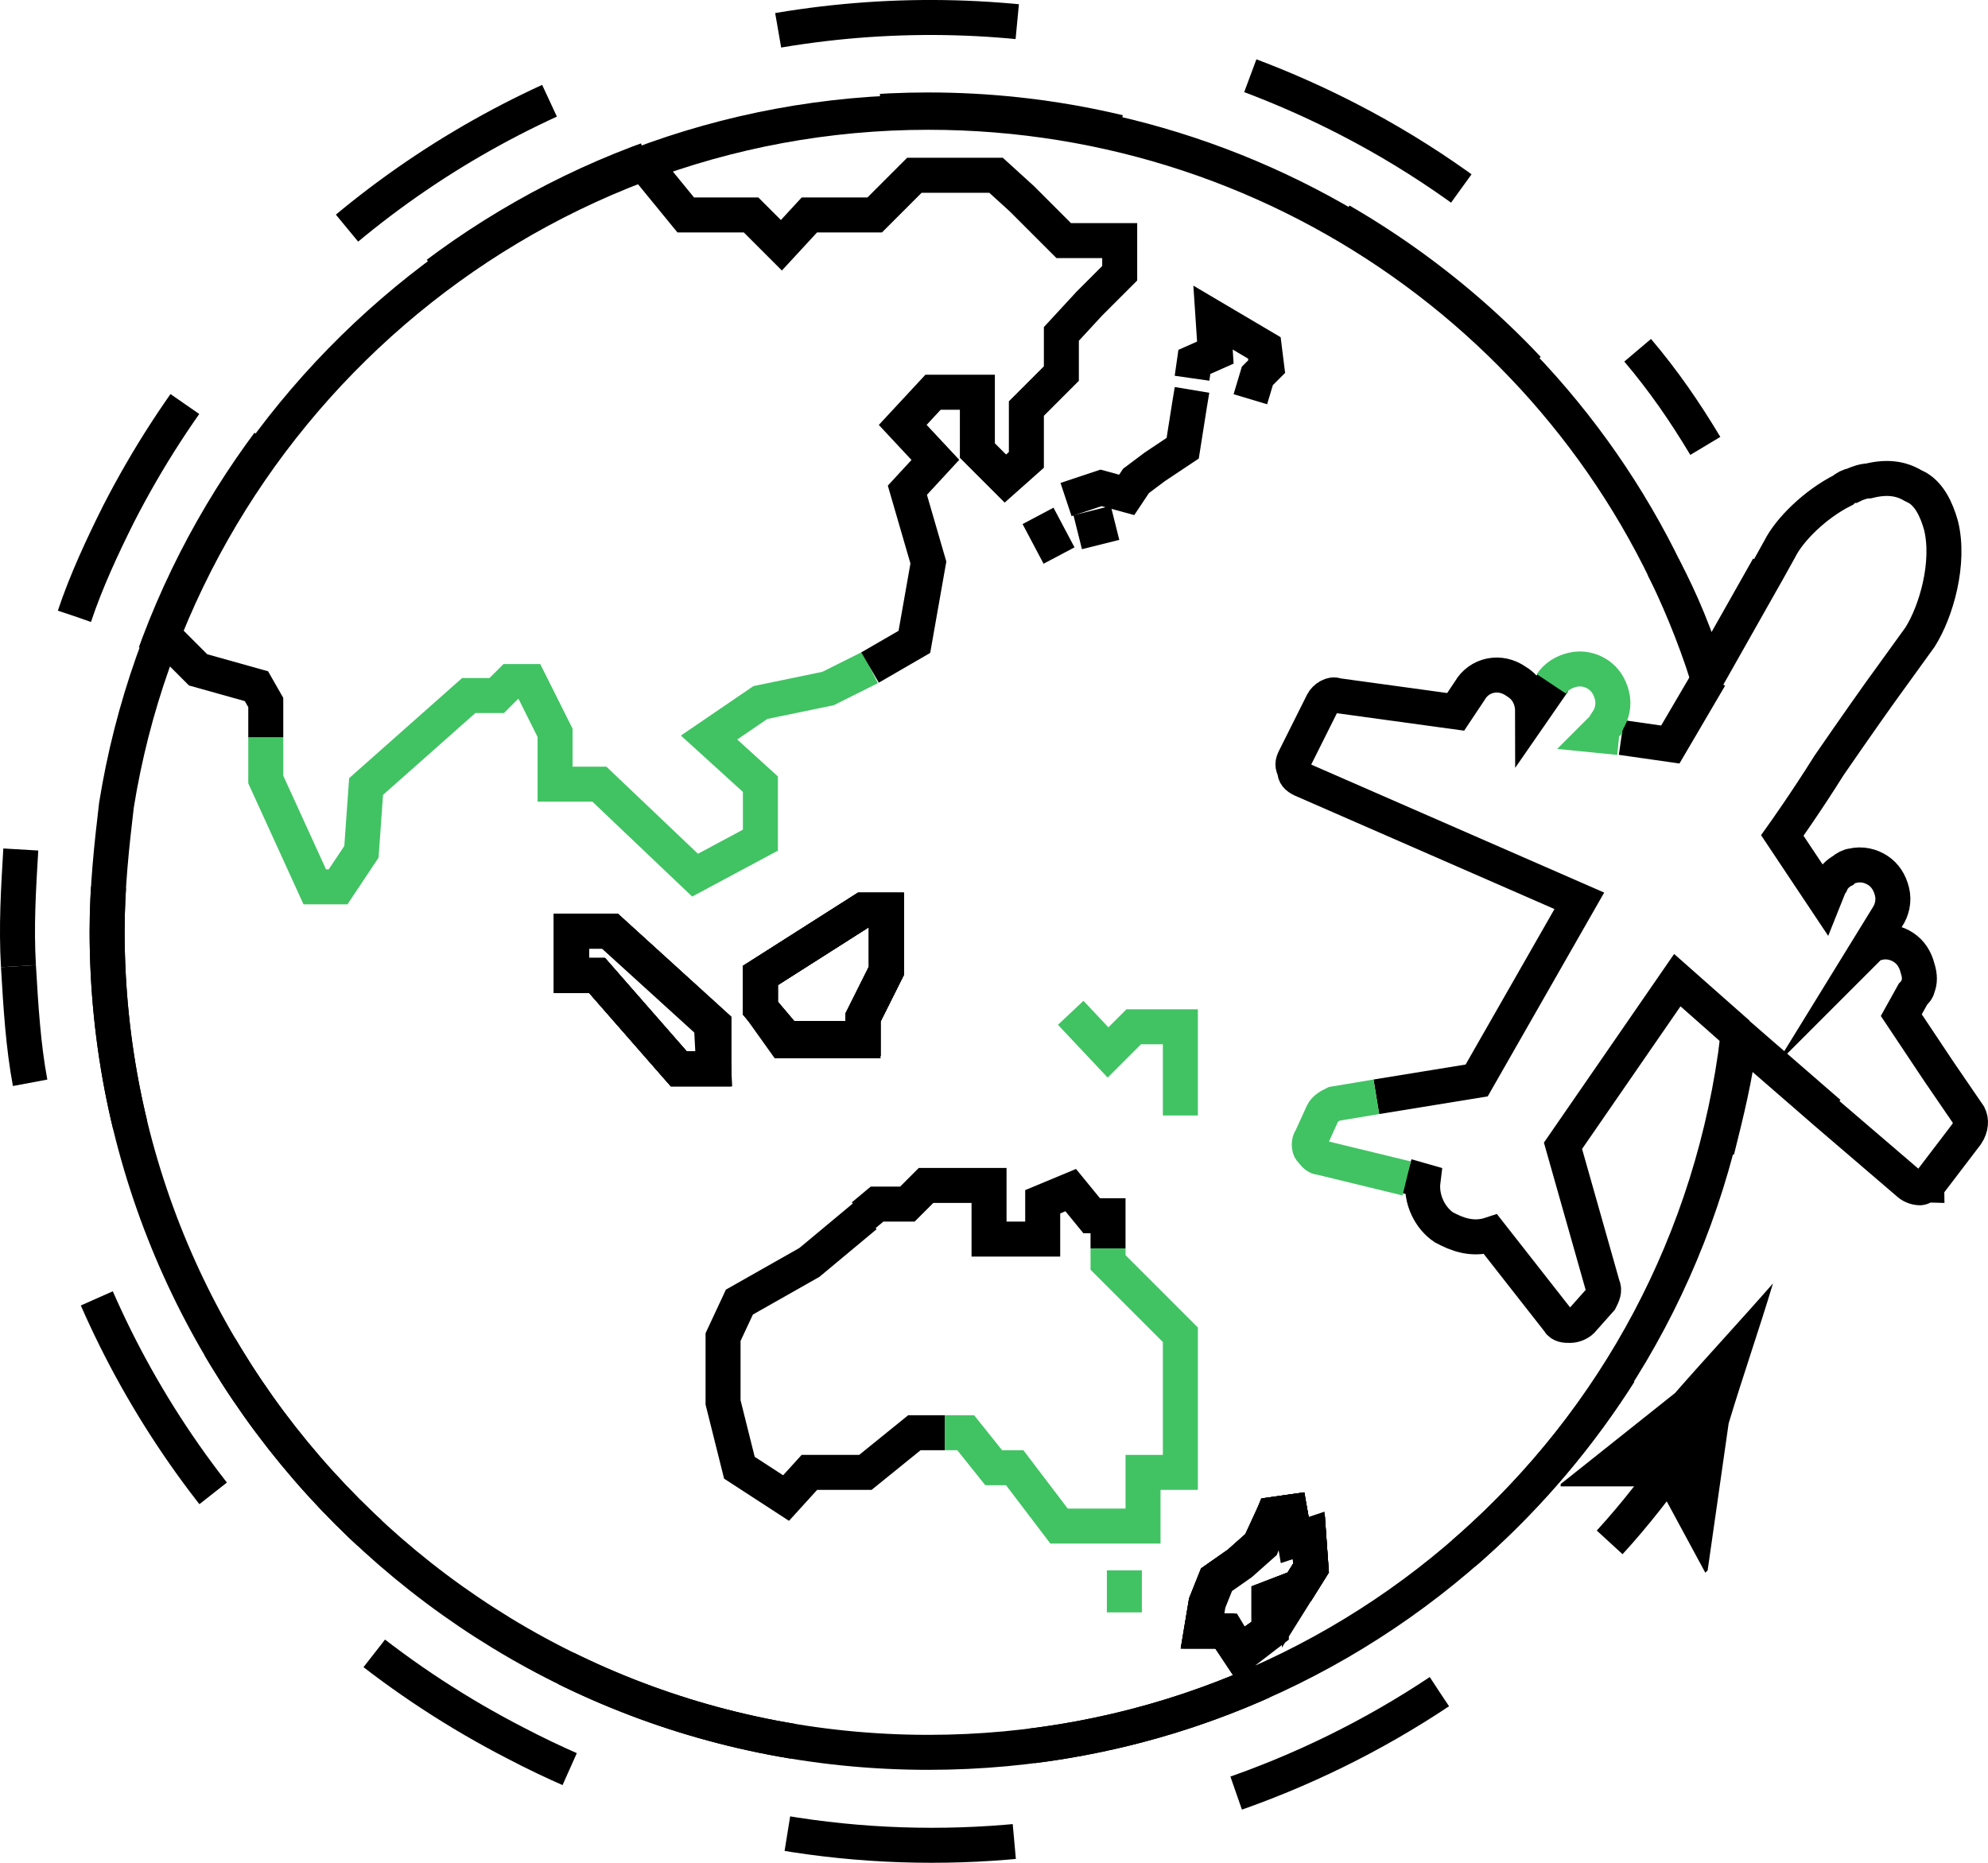 <?xml version="1.0" encoding="UTF-8" standalone="no"?>
<svg xmlns="http://www.w3.org/2000/svg" data-name="Layer 2" id="Layer_2" viewBox="0 0 85.207 79.847">
    
  <defs>
        
    <style>
      .cls-1 {
        stroke-dasharray: 10.274 10.274;
      }

      .cls-1, .cls-2, .cls-3, .cls-4, .cls-5 {
        fill: none;
        stroke-miterlimit: 10;
        stroke-width: 1.5px;
      }

      .cls-1, .cls-3, .cls-4, .cls-5 {
        stroke: #000;
      }

      .cls-2 {
        stroke: #41c363;
      }

      .cls-4 {
        stroke-dasharray: 10.284 10.284;
      }

      .cls-5 {
        stroke-dasharray: 9.758 9.758;
      }
    </style>
      
  </defs>
    
  <g>
        
    <g>
            
      <polyline class="cls-3" points="7.091 27.313 8.491 28.713 10.991 29.413 11.391 30.113 11.391 31.613"/>
            
      <polyline class="cls-2" points="11.391 31.613 11.391 32.913 11.391 33.413 13.491 38.013 14.491 38.013 15.491 36.513 15.691 33.713 20.091 29.813 21.291 29.813 21.891 29.213 22.691 29.213 23.791 31.413 23.791 32.213 23.791 33.613 25.691 33.613 29.791 37.513 32.591 36.013 32.591 33.613 30.391 31.613 32.591 30.113 35.491 29.513 37.291 28.613"/>
            
      <polyline class="cls-3" points="37.291 28.613 39.191 27.513 39.791 24.113 38.891 21.013 40.091 19.713 38.691 18.213 39.991 16.813 41.891 16.813 41.891 19.313 43.091 20.513 43.991 19.713 43.991 17.513 45.491 16.013 45.491 14.313 46.691 13.013 47.991 11.713 47.991 10.313 45.591 10.313 43.791 8.513 42.691 7.513 39.191 7.513 37.491 9.213 34.691 9.213 33.491 10.513 32.191 9.213 29.391 9.213 27.591 7.013"/>
            
      <polyline class="cls-3" points="37.091 52.113 34.691 54.113 31.691 55.813 30.991 57.313 30.991 60.113 31.691 62.913 33.691 64.213 34.691 63.113 37.091 63.113 39.191 61.413 40.491 61.413"/>
            
      <polyline class="cls-2" points="40.491 61.413 41.391 61.413 42.591 62.913 43.491 62.913 45.391 65.413 48.991 65.413 48.991 63.113 50.591 63.113 50.591 58.113 50.591 57.213 47.491 54.113 47.491 53.513"/>
            
      <polyline class="cls-3" points="36.991 52.113 37.591 51.613 38.891 51.613 39.691 50.813 42.391 50.813 42.391 53.113 44.691 53.113 44.691 51.513 45.891 51.013 46.791 52.113 47.491 52.113 47.491 53.513"/>
            
      <polygon class="cls-3" points="37.991 39.013 37.991 41.613 36.991 43.613 36.991 44.513 33.691 44.513 32.591 43.213 32.591 41.813 36.991 39.013 37.991 39.013"/>
            
      <polygon class="cls-3" points="30.591 43.913 30.591 45.813 29.091 45.813 25.591 41.813 24.491 41.813 24.491 39.913 26.191 39.913 30.591 43.913"/>
            
      <polyline class="cls-2" points="45.891 43.413 47.491 45.113 48.591 44.013 50.591 44.013 50.591 47.813"/>
            
      <line class="cls-2" x1="48.191" x2="48.191" y1="67.313" y2="69.113"/>
            
      <polygon class="cls-3" points="56.191 67.213 55.691 68.013 54.391 68.513 54.391 69.913 53.091 70.813 52.491 69.913 51.491 69.913 51.691 68.713 52.091 67.713 53.091 67.013 53.991 66.213 54.591 64.913 55.291 64.813 55.491 65.913 56.091 65.813 56.191 67.213"/>
            
      <polyline class="cls-3" points="51.091 16.713 50.991 17.313 50.691 19.213 49.491 20.013 48.691 20.613 48.291 21.213 47.191 20.913 45.691 21.413"/>
            
      <line class="cls-3" x1="44.491" x2="45.391" y1="22.113" y2="23.813"/>
            
      <polyline class="cls-3" points="51.091 16.213 51.191 15.513 52.091 15.113 51.991 13.613 54.191 14.913 54.291 15.713 53.891 16.113 53.591 17.113"/>
            
      <line class="cls-3" x1="46.191" x2="47.791" y1="22.813" y2="22.413"/>
            
      <polygon class="cls-3" points="30.591 43.913 30.591 45.813 29.091 45.813 25.591 41.813 24.491 41.813 24.491 39.913 26.191 39.913 30.591 43.913"/>
            
      <polygon class="cls-3" points="37.991 39.013 37.991 41.613 36.991 43.613 36.991 44.513 33.691 44.513 32.591 43.213 32.591 41.813 36.991 39.013 37.991 39.013"/>
            
      <polygon class="cls-3" points="56.191 67.213 55.691 68.013 54.391 68.513 54.391 69.913 53.091 70.813 52.491 69.913 51.491 69.913 51.691 68.713 52.091 67.713 53.091 67.013 53.991 66.213 54.591 64.913 55.291 64.813 55.491 65.913 56.091 65.813 56.191 67.213"/>
          
    </g>
        
    <g>
            
      <path class="cls-3" d="M69.491,31.613l2.1.3,1.7-2.9M58.991,47.013l4.3-.7,4.4-7.7-11.9-5.2c-.2-.1-.3-.2-.3-.4-.1-.2-.1-.3,0-.5l1.2-2.4c.1-.2.4-.4.6-.3l5.1.7.6-.9c.4-.7,1.3-.9,2-.4.5.3.7.8.7,1.3l.9-1.3M60.291,50.413l.7.2c-.1.8.3,1.6.9,2l.2.1c.6.3,1.2.4,1.8.2l2.9,3.7c.1.2.3.2.5.2s.4-.1.5-.2l.8-.9c.1-.2.2-.4.1-.6l-1.7-6,4.9-7.1,2.6,2.3"/>
            
      <path class="cls-3" d="M84.391,47.813l-1.3-1.9-1.6-2.4.5-.9c.1-.1.2-.2.2-.3.1-.2.1-.5,0-.8-.1-.4-.3-.7-.6-.9-.3-.2-.7-.3-1.1-.2-.1,0-.3.1-.4.2l.8-1.3c.2-.3.3-.7.2-1.1-.1-.4-.3-.7-.6-.9-.3-.2-.7-.3-1.1-.2-.1,0-.3.1-.4.2-.2.1-.4.3-.5.5,0,.1-.1.1-.1.2l-.2.5-1.8-2.7s1-1.4,2-3c1.1-1.6,2.3-3.3,2.6-3.7l1.3-1.8c.7-1.1,1.3-3.2.9-4.8-.2-.7-.5-1.3-1-1.6l-.2-.1c-.5-.3-1.1-.4-1.9-.2-.2,0-.5.1-.7.2-.1,0-.3.1-.4.2-1.2.6-2.3,1.7-2.7,2.5l-.5.9-2.6,4.6c-4.5-14.1-17.8-24.2-33.4-24.2C22.291,4.813,7.691,17.713,4.991,34.513c-.2,1.7-.4,3.5-.4,5.4,0,19.4,15.7,35.2,35.2,35.2,17.8,0,32.6-13.2,34.7-30.7l3.8,3.3,3.5,3c.1.1.3.2.5.2.1,0,.2-.1.3-.1,0,0,0-.1.1-.1l1.6-2.1c.2-.3.2-.6.1-.8ZM30.591,45.813h-1.5l-3.5-4h-1.1v-1.9h1.6l4.4,4,.1,1.9h0ZM37.991,41.613l-1,2v1h-3.4l-1-1.4v-1.4l4.4-2.8h1v2.6ZM55.691,68.013l-1.2.5v1.4l-1.3,1-.6-1h-1l.2-1.2.4-1,1-.7.9-.8.5-1.3.7-.1.2,1.2.6-.2.1,1.4-.5.8Z"/>
            
      <g>
                
        <path class="cls-2" d="M66.491,29.313c.2-.3.5-.5.9-.6s.8,0,1.1.2c.3.2.5.5.6.9s0,.8-.2,1.1c0,.1-.1.1-.1.2l-.4.4,1,.1"/>
                
        <path class="cls-2" d="M60.291,50.513l-3.7-.9c-.2,0-.3-.2-.4-.3s-.1-.4,0-.5l.5-1.1c.1-.2.3-.3.5-.4l1.8-.3"/>
              
      </g>
          
    </g>
      
  </g>
    
  <polygon class="cls-3" points="30.591 43.913 30.591 45.813 29.091 45.813 25.591 41.813 24.491 41.813 24.491 39.913 26.191 39.913 30.591 43.913"/>
    
  <polygon class="cls-3" points="37.991 39.013 37.991 41.613 36.991 43.613 36.991 44.513 33.691 44.513 32.591 43.213 32.591 41.813 36.991 39.013 37.991 39.013"/>
    
  <polygon class="cls-3" points="54.391 68.513 54.391 69.913 53.091 70.813 52.491 69.913 51.491 69.913 51.691 68.713 52.091 67.713 53.091 67.013 53.991 66.213 54.591 64.913 55.291 64.813 55.491 65.913 56.091 65.813 56.191 67.213 55.691 68.013 54.391 68.513"/>
    
  <g>
        
    <path class="cls-3" d="M72.091,62.213c-1,1.4-2,2.7-3.1,3.9"/>
        
    <path class="cls-5" d="M61.691,72.513c-11.4,7.6-26.6,9-39.6,2.2-9.9-5.1-16.7-13.8-19.6-23.6"/>
        
    <path class="cls-3" d="M1.291,46.413c-.3-1.6-.4-3.3-.5-5"/>
        
    <path d="M71.091,63.713l2,3.7.1-.1.9-6.3c.6-2,1.3-4,1.9-6-1.4,1.6-2.8,3.1-4.2,4.7l-4.9,3.9v.1h4.2Z"/>
      
  </g>
    
  <g>
        
    <path class="cls-3" d="M75.791,24.313l-2.6,4.6c-.5-1.6-1.1-3.1-1.9-4.6"/>
        
    <path class="cls-1" d="M65.491,15.813c-6.4-6.8-15.6-11.1-25.7-11.1C22.291,4.713,7.691,17.613,4.991,34.413c-.2,1.8-.4,3.6-.4,5.5,0,19.4,15.7,35.2,35.2,35.2,14.3,0,26.6-8.5,32.1-20.9"/>
        
    <path class="cls-3" d="M73.591,49.313c.4-1.6.8-3.2,1-4.9l3.8,3.3"/>
      
  </g>
    
  <g>
        
    <path class="cls-3" d="M.791,41.413c-.1-1.7,0-3.3.1-5"/>
        
    <path class="cls-4" d="M3.191,26.413c.5-1.5,1.2-3,1.9-4.4C14.991,2.713,38.591-4.787,57.791,5.113c3.3,1.7,6.2,3.8,8.8,6.2"/>
        
    <path class="cls-3" d="M70.191,15.013c1.1,1.3,2,2.6,2.9,4.1"/>
      
  </g>
  
</svg>
